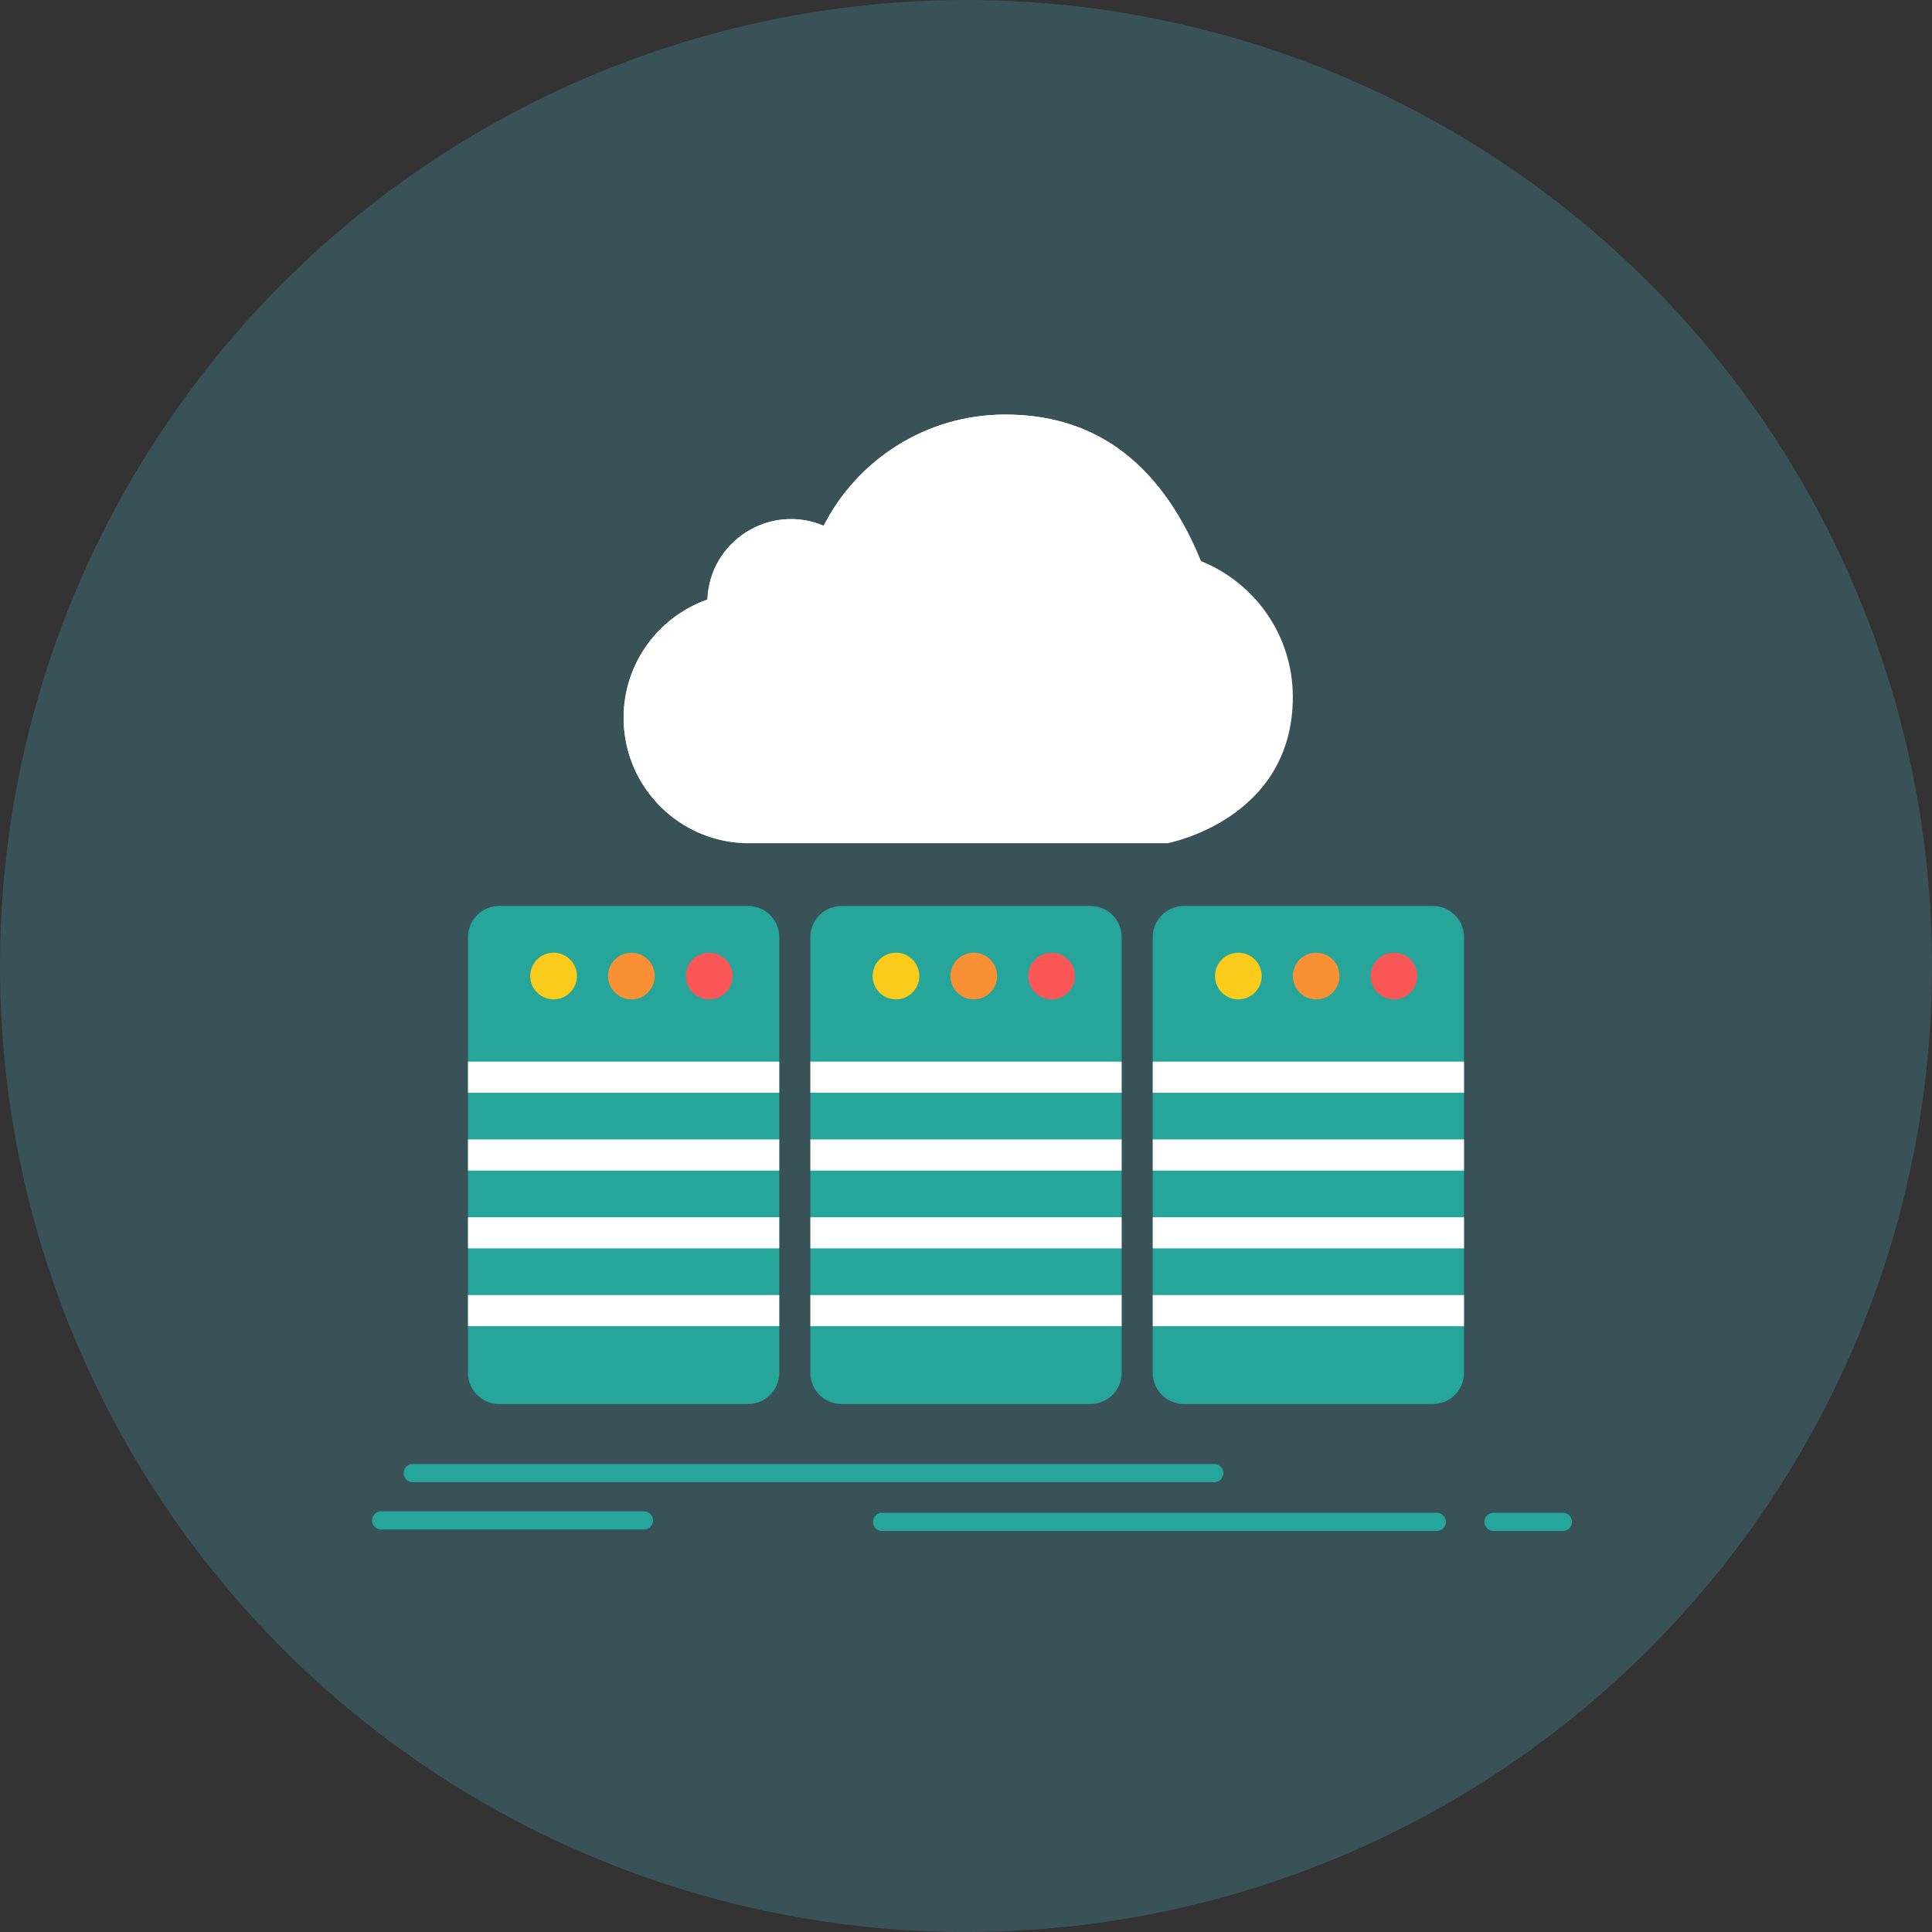 <?xml version="1.0" encoding="UTF-8"?>
<svg width="161px" height="161px" viewBox="0 0 161 161" version="1.1" xmlns="http://www.w3.org/2000/svg" xmlns:xlink="http://www.w3.org/1999/xlink">
    <rect x="0" y="0" width="161" height="161" fill="#333333" stroke="none"/>
    <!-- Generator: Sketch 53.2 (72643) - https://sketchapp.com -->
    <title>MIDDLEWARE/ APPLICATION SERVER</title>
    <desc>Created with Sketch.</desc>
    <g id="Page-1" stroke="none" stroke-width="1" fill="none" fill-rule="evenodd">
        <g id="SKILLSET2" transform="translate(-1064, -518)">
            <g id="MIDDLEWARE/-APPLICATION-SERVER" transform="translate(1064, 518)">
                <circle id="Oval-Copy-3" fill-opacity="0.215" fill="#50C6E3" cx="80.5" cy="80.5" r="80.5"></circle>
                <g id="Group-3" transform="translate(31, 34)" fill-rule="nonzero">
                    <g id="iconfinder_Database-Cloud_379336" transform="translate(8, 0)">
                        <g id="Group">
                            <path d="M54.469,80.406 C54.469,81.839 53.308,83 51.875,83 L31.125,83 C29.692,83 28.531,81.839 28.531,80.406 L28.531,44.094 C28.531,42.661 29.692,41.5 31.125,41.5 L51.875,41.5 C53.308,41.5 54.469,42.661 54.469,44.094 L54.469,80.406 Z" id="Path" fill="#26A69A"></path>
                            <path d="M83,80.406 C83,81.839 81.839,83 80.406,83 L59.656,83 C58.223,83 57.062,81.839 57.062,80.406 L57.062,44.094 C57.062,42.661 58.223,41.5 59.656,41.5 L80.406,41.5 C81.839,41.5 83,42.661 83,44.094 L83,80.406 Z" id="Path" fill="#26A69A"></path>
                            <path d="M25.938,80.406 C25.938,81.839 24.777,83 23.344,83 L2.594,83 C1.161,83 0,81.839 0,80.406 L0,44.094 C0,42.661 1.161,41.5 2.594,41.5 L23.344,41.5 C24.777,41.5 25.938,42.661 25.938,44.094 L25.938,80.406 Z" id="Path" fill="#26A69A"></path>
                            <circle id="Oval" fill="#FA5655" cx="20.102" cy="47.336" r="1.945"></circle>
                            <circle id="Oval" fill="#F99134" cx="13.617" cy="47.336" r="1.945"></circle>
                            <circle id="Oval" fill="#FACB1B" cx="7.133" cy="47.336" r="1.945"></circle>
                            <g id="Group-2" transform="translate(12.969, 0.547)" fill="#FFFFFF">
                                <path d="M55.766,23.525 C55.766,18.397 52.599,14.017 48.117,12.213 C44.566,3.529 38.828,4.26325641e-14 31.803,4.26325641e-14 C25.2,4.26325641e-14 19.475,3.764 16.669,9.269 C12.204,7.368 7.169,10.525 6.984,15.416 C2.919,16.849 0,20.712 0,25.268 C0,31.043 4.682,35.724 10.455,35.724 L45.309,35.724 C45.309,35.725 55.766,33.785 55.766,23.525 Z" id="Path"></path>
                                <path d="M31.803,-4.08562073e-14 C25.2,-4.08562073e-14 19.475,3.764 16.669,9.269 C12.204,7.368 7.169,10.525 6.984,15.416 C2.919,16.849 -4.26325641e-14,20.712 -4.26325641e-14,25.268 C-4.26325641e-14,30.752 4.224,35.241 9.594,35.681 L41.916,3.358 C39.014,1.041 35.599,-4.08562073e-14 31.803,-4.08562073e-14 Z" id="Path"></path>
                            </g>
                            <circle id="Oval" fill="#FA5655" cx="48.633" cy="47.336" r="1.945"></circle>
                            <circle id="Oval" fill="#F99134" cx="42.148" cy="47.336" r="1.945"></circle>
                            <circle id="Oval" fill="#FACB1B" cx="35.664" cy="47.336" r="1.945"></circle>
                            <circle id="Oval" fill="#FA5655" cx="77.164" cy="47.336" r="1.945"></circle>
                            <circle id="Oval" fill="#F99134" cx="70.68" cy="47.336" r="1.945"></circle>
                            <circle id="Oval" fill="#FACB1B" cx="64.195" cy="47.336" r="1.945"></circle>
                            <path d="M0,73.922 L25.938,73.922 L25.938,76.516 L0,76.516 L0,73.922 Z M0,67.438 L25.938,67.438 L25.938,70.031 L0,70.031 L0,67.438 Z M0,60.953 L25.938,60.953 L25.938,63.547 L0,63.547 L0,60.953 Z M0,54.469 L25.938,54.469 L25.938,57.062 L0,57.062 L0,54.469 Z M28.531,73.922 L54.469,73.922 L54.469,76.516 L28.531,76.516 L28.531,73.922 Z M28.531,67.438 L54.469,67.438 L54.469,70.031 L28.531,70.031 L28.531,67.438 Z M28.531,60.953 L54.469,60.953 L54.469,63.547 L28.531,63.547 L28.531,60.953 Z M28.531,54.469 L54.469,54.469 L54.469,57.062 L28.531,57.062 L28.531,54.469 Z M57.062,73.922 L83,73.922 L83,76.516 L57.062,76.516 L57.062,73.922 Z M57.062,67.438 L83,67.438 L83,70.031 L57.062,70.031 L57.062,67.438 Z M57.062,60.953 L83,60.953 L83,63.547 L57.062,63.547 L57.062,60.953 Z M57.062,54.469 L83,54.469 L83,57.062 L57.062,57.062 L57.062,54.469 Z" id="Combined-Shape" fill="#FFFFFF"></path>
                        </g>
                    </g>
                    <path d="M3.392,89.517 C2.972,89.517 2.633,89.178 2.633,88.759 C2.633,88.34 2.972,88 3.392,88 L70.191,88 C70.611,88 70.95,88.34 70.95,88.759 C70.95,89.178 70.611,89.517 70.191,89.517 L3.392,89.517 Z" id="Path" fill="#26A69A"></path>
                    <path d="M42.506,93.582 C42.087,93.582 41.747,93.242 41.747,92.823 C41.747,92.404 42.087,92.065 42.506,92.065 L88.731,92.065 C89.15,92.065 89.49,92.404 89.49,92.823 C89.49,93.243 89.15,93.582 88.731,93.582 L42.506,93.582 Z" id="Path" fill="#26A69A"></path>
                    <path d="M93.462,93.582 C93.042,93.582 92.703,93.242 92.703,92.823 C92.703,92.404 93.042,92.065 93.462,92.065 L99.24,92.065 C99.66,92.065 99.999,92.404 99.999,92.823 C99.999,93.243 99.66,93.582 99.24,93.582 L93.462,93.582 Z" id="Path" fill="#26A69A"></path>
                    <path d="M0.758,93.458 C0.339,93.458 2.30926389e-14,93.119 2.30926389e-14,92.7 C2.30926389e-14,92.28 0.339,91.941 0.758,91.941 L22.665,91.941 C23.078,91.941 23.423,92.28 23.423,92.7 C23.423,93.119 23.078,93.458 22.665,93.458 L0.758,93.458 Z" id="Path" fill="#26A69A"></path>
                </g>
            </g>
        </g>
    </g>
</svg>